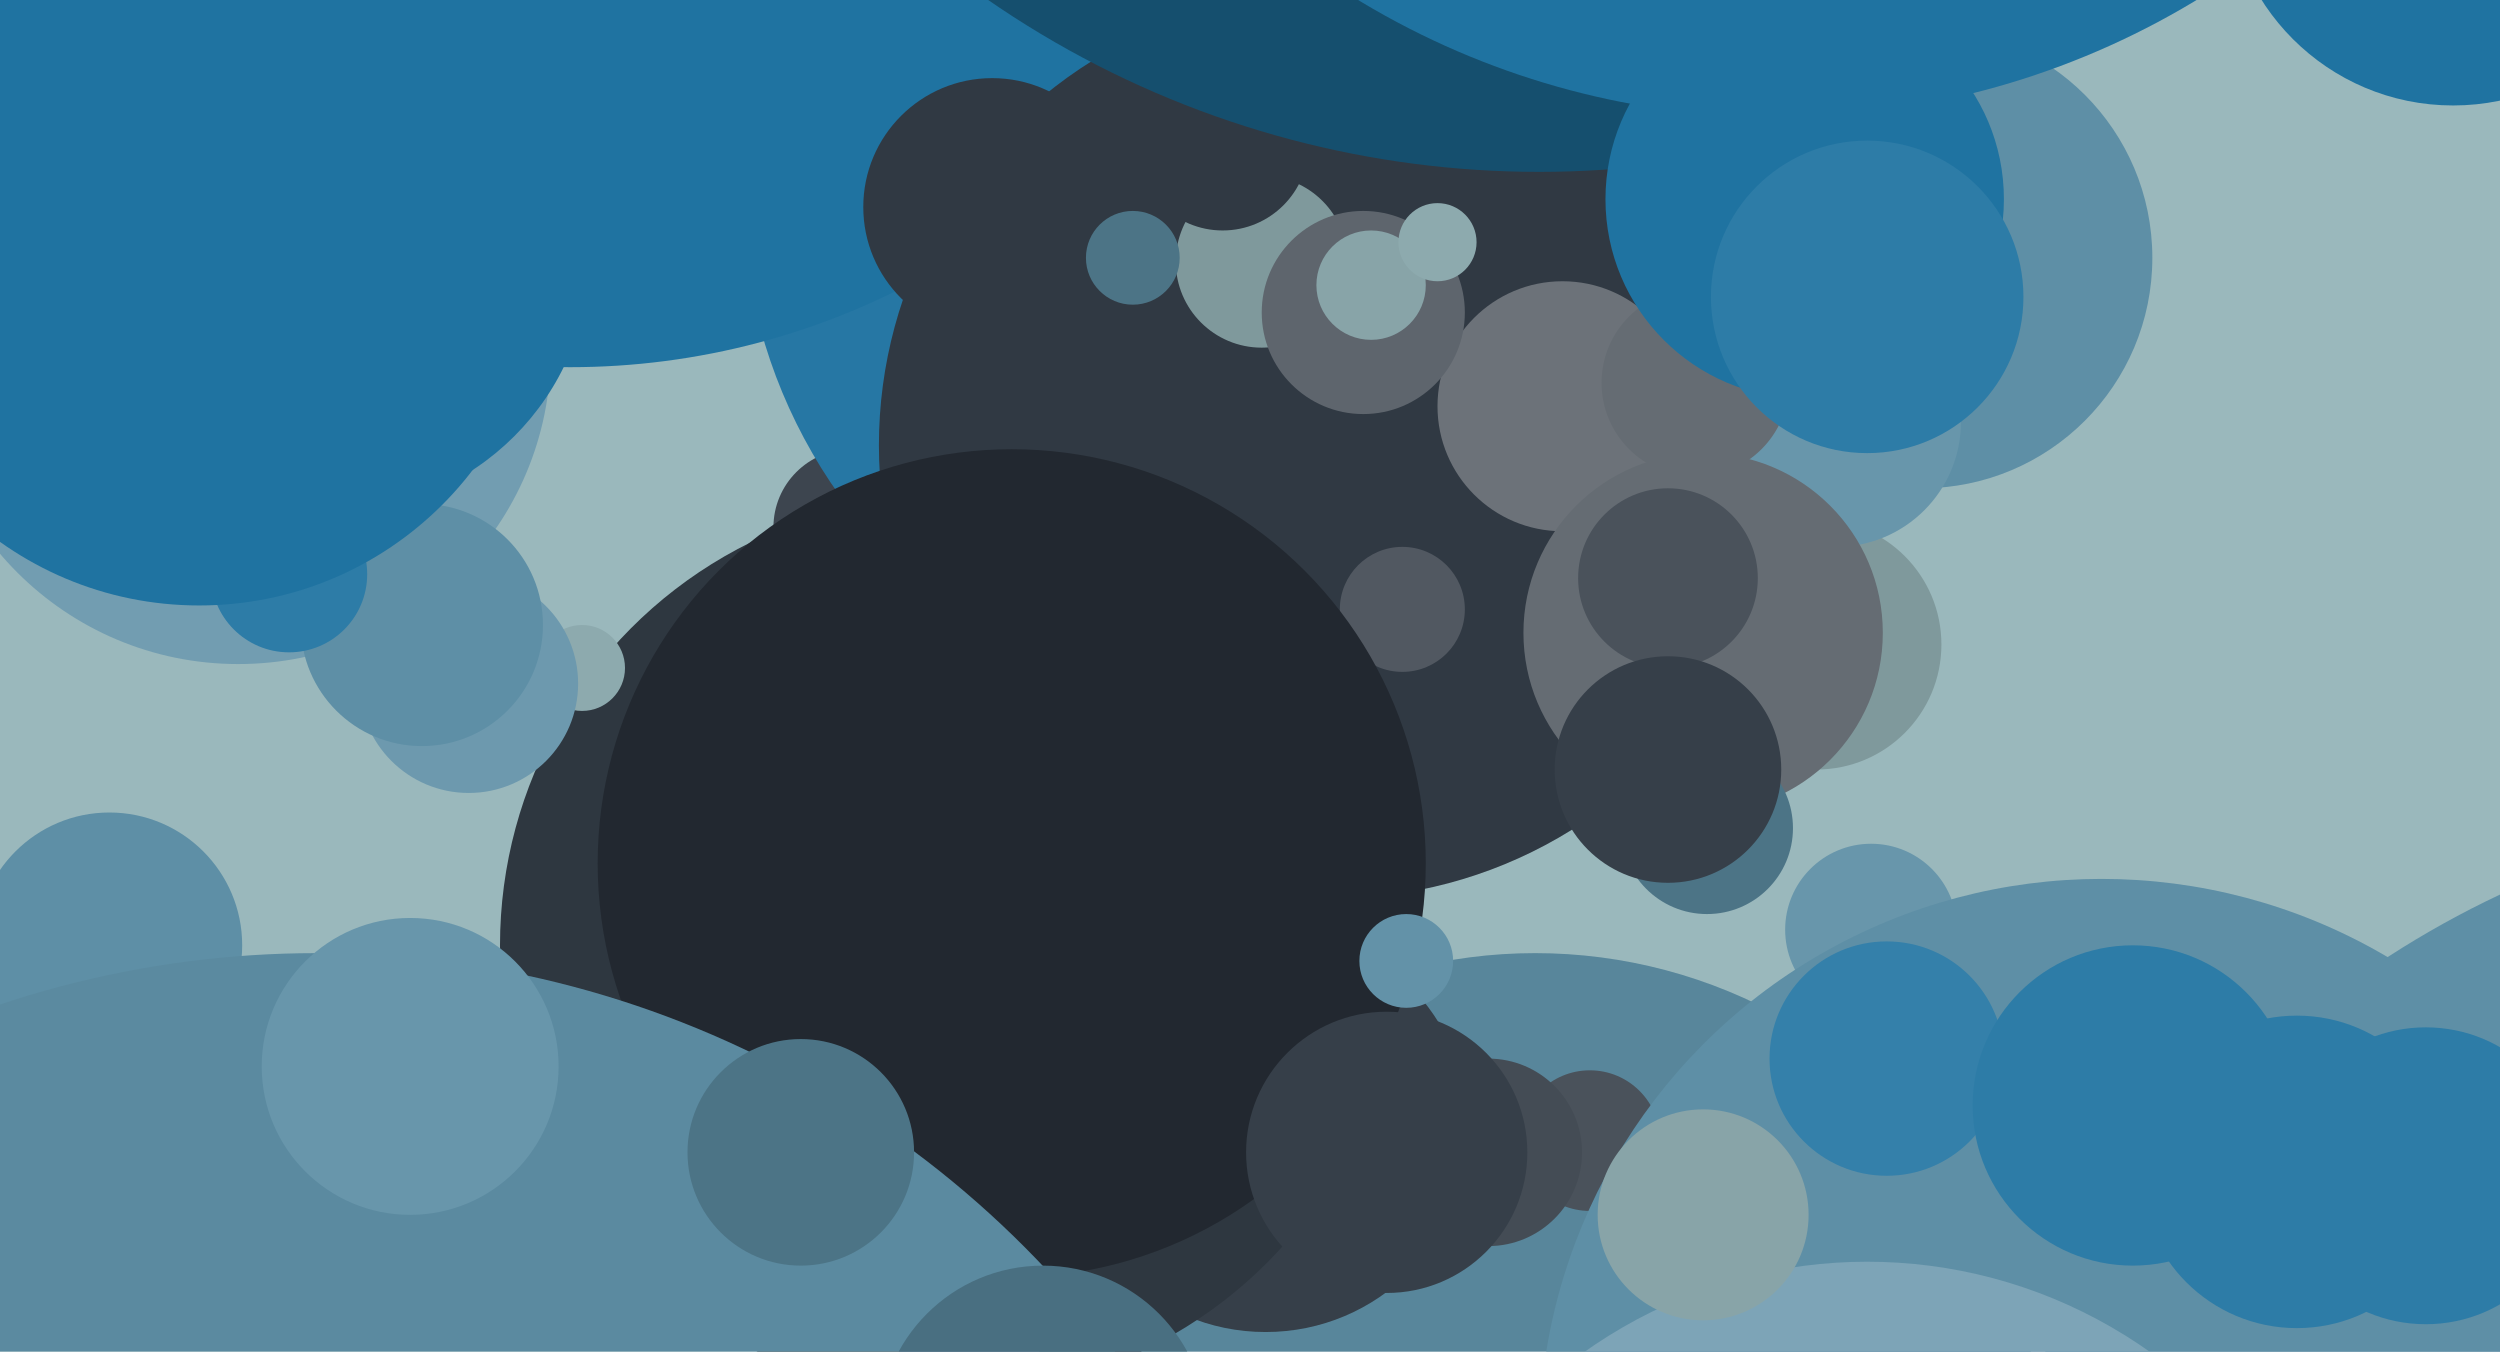 <svg xmlns="http://www.w3.org/2000/svg" width="640px" height="346px">
  <rect width="640" height="346" fill="rgb(154,184,188)"/>
  <circle cx="393" cy="374" r="130" fill="rgb(88,134,155)"/>
  <circle cx="324" cy="289" r="52" fill="rgb(54,63,73)"/>
  <circle cx="218" cy="135" r="20" fill="rgb(61,69,79)"/>
  <circle cx="28" cy="242" r="34" fill="rgb(94,143,166)"/>
  <circle cx="492" cy="66" r="59" fill="rgb(94,143,166)"/>
  <circle cx="324" cy="49" r="134" fill="rgb(38,119,164)"/>
  <circle cx="146" cy="-94" r="188" fill="rgb(31,115,161)"/>
  <circle cx="243" cy="242" r="115" fill="rgb(46,55,64)"/>
  <circle cx="341" cy="114" r="116" fill="rgb(48,57,67)"/>
  <circle cx="149" cy="171" r="11" fill="rgb(141,170,174)"/>
  <circle cx="743" cy="448" r="242" fill="rgb(94,143,166)"/>
  <circle cx="400" cy="104" r="32" fill="rgb(108,114,121)"/>
  <circle cx="465" cy="165" r="32" fill="rgb(127,153,156)"/>
  <circle cx="61" cy="90" r="80" fill="rgb(114,157,177)"/>
  <circle cx="120" cy="175" r="28" fill="rgb(109,153,174)"/>
  <circle cx="407" cy="292" r="18" fill="rgb(74,82,91)"/>
  <circle cx="323" cy="67" r="22" fill="rgb(127,153,156)"/>
  <circle cx="470" cy="108" r="32" fill="rgb(104,150,171)"/>
  <circle cx="254" cy="53" r="33" fill="rgb(48,57,67)"/>
  <circle cx="436" cy="162" r="46" fill="rgb(101,108,115)"/>
  <circle cx="359" cy="156" r="16" fill="rgb(81,88,97)"/>
  <circle cx="313" cy="37" r="22" fill="rgb(48,57,67)"/>
  <circle cx="479" cy="238" r="22" fill="rgb(104,150,171)"/>
  <circle cx="538" cy="369" r="144" fill="rgb(94,143,166)"/>
  <circle cx="108" cy="160" r="31" fill="rgb(94,143,166)"/>
  <circle cx="588" cy="300" r="40" fill="rgb(45,124,167)"/>
  <circle cx="437" cy="212" r="22" fill="rgb(76,116,134)"/>
  <circle cx="349" cy="80" r="26" fill="rgb(94,101,109)"/>
  <circle cx="259" cy="221" r="106" fill="rgb(34,40,48)"/>
  <circle cx="81" cy="500" r="256" fill="rgb(91,138,160)"/>
  <circle cx="381" cy="295" r="24" fill="rgb(68,76,85)"/>
  <circle cx="427" cy="148" r="23" fill="rgb(74,82,91)"/>
  <circle cx="394" cy="-204" r="248" fill="rgb(21,79,110)"/>
  <circle cx="290" cy="66" r="12" fill="rgb(76,116,134)"/>
  <circle cx="355" cy="295" r="36" fill="rgb(54,63,73)"/>
  <circle cx="434" cy="98" r="24" fill="rgb(101,108,115)"/>
  <circle cx="360" cy="246" r="12" fill="rgb(99,146,168)"/>
  <circle cx="478" cy="448" r="125" fill="rgb(125,164,183)"/>
  <circle cx="483" cy="271" r="30" fill="rgb(52,128,170)"/>
  <circle cx="351" cy="73" r="14" fill="rgb(136,164,168)"/>
  <circle cx="628" cy="-31" r="58" fill="rgb(31,115,161)"/>
  <circle cx="621" cy="301" r="38" fill="rgb(45,124,167)"/>
  <circle cx="462" cy="51" r="51" fill="rgb(31,115,161)"/>
  <circle cx="205" cy="295" r="29" fill="rgb(76,116,134)"/>
  <circle cx="478" cy="76" r="40" fill="rgb(45,124,167)"/>
  <circle cx="546" cy="283" r="41" fill="rgb(45,124,167)"/>
  <circle cx="105" cy="273" r="38" fill="rgb(104,150,171)"/>
  <circle cx="74" cy="147" r="20" fill="rgb(45,124,167)"/>
  <circle cx="85" cy="65" r="66" fill="rgb(31,115,161)"/>
  <circle cx="267" cy="366" r="42" fill="rgb(73,111,129)"/>
  <circle cx="427" cy="197" r="29" fill="rgb(54,63,73)"/>
  <circle cx="51" cy="67" r="88" fill="rgb(31,115,161)"/>
  <circle cx="436" cy="311" r="27" fill="rgb(136,164,168)"/>
  <circle cx="455" cy="-177" r="207" fill="rgb(31,115,161)"/>
  <circle cx="368" cy="62" r="10" fill="rgb(141,170,174)"/>
</svg>